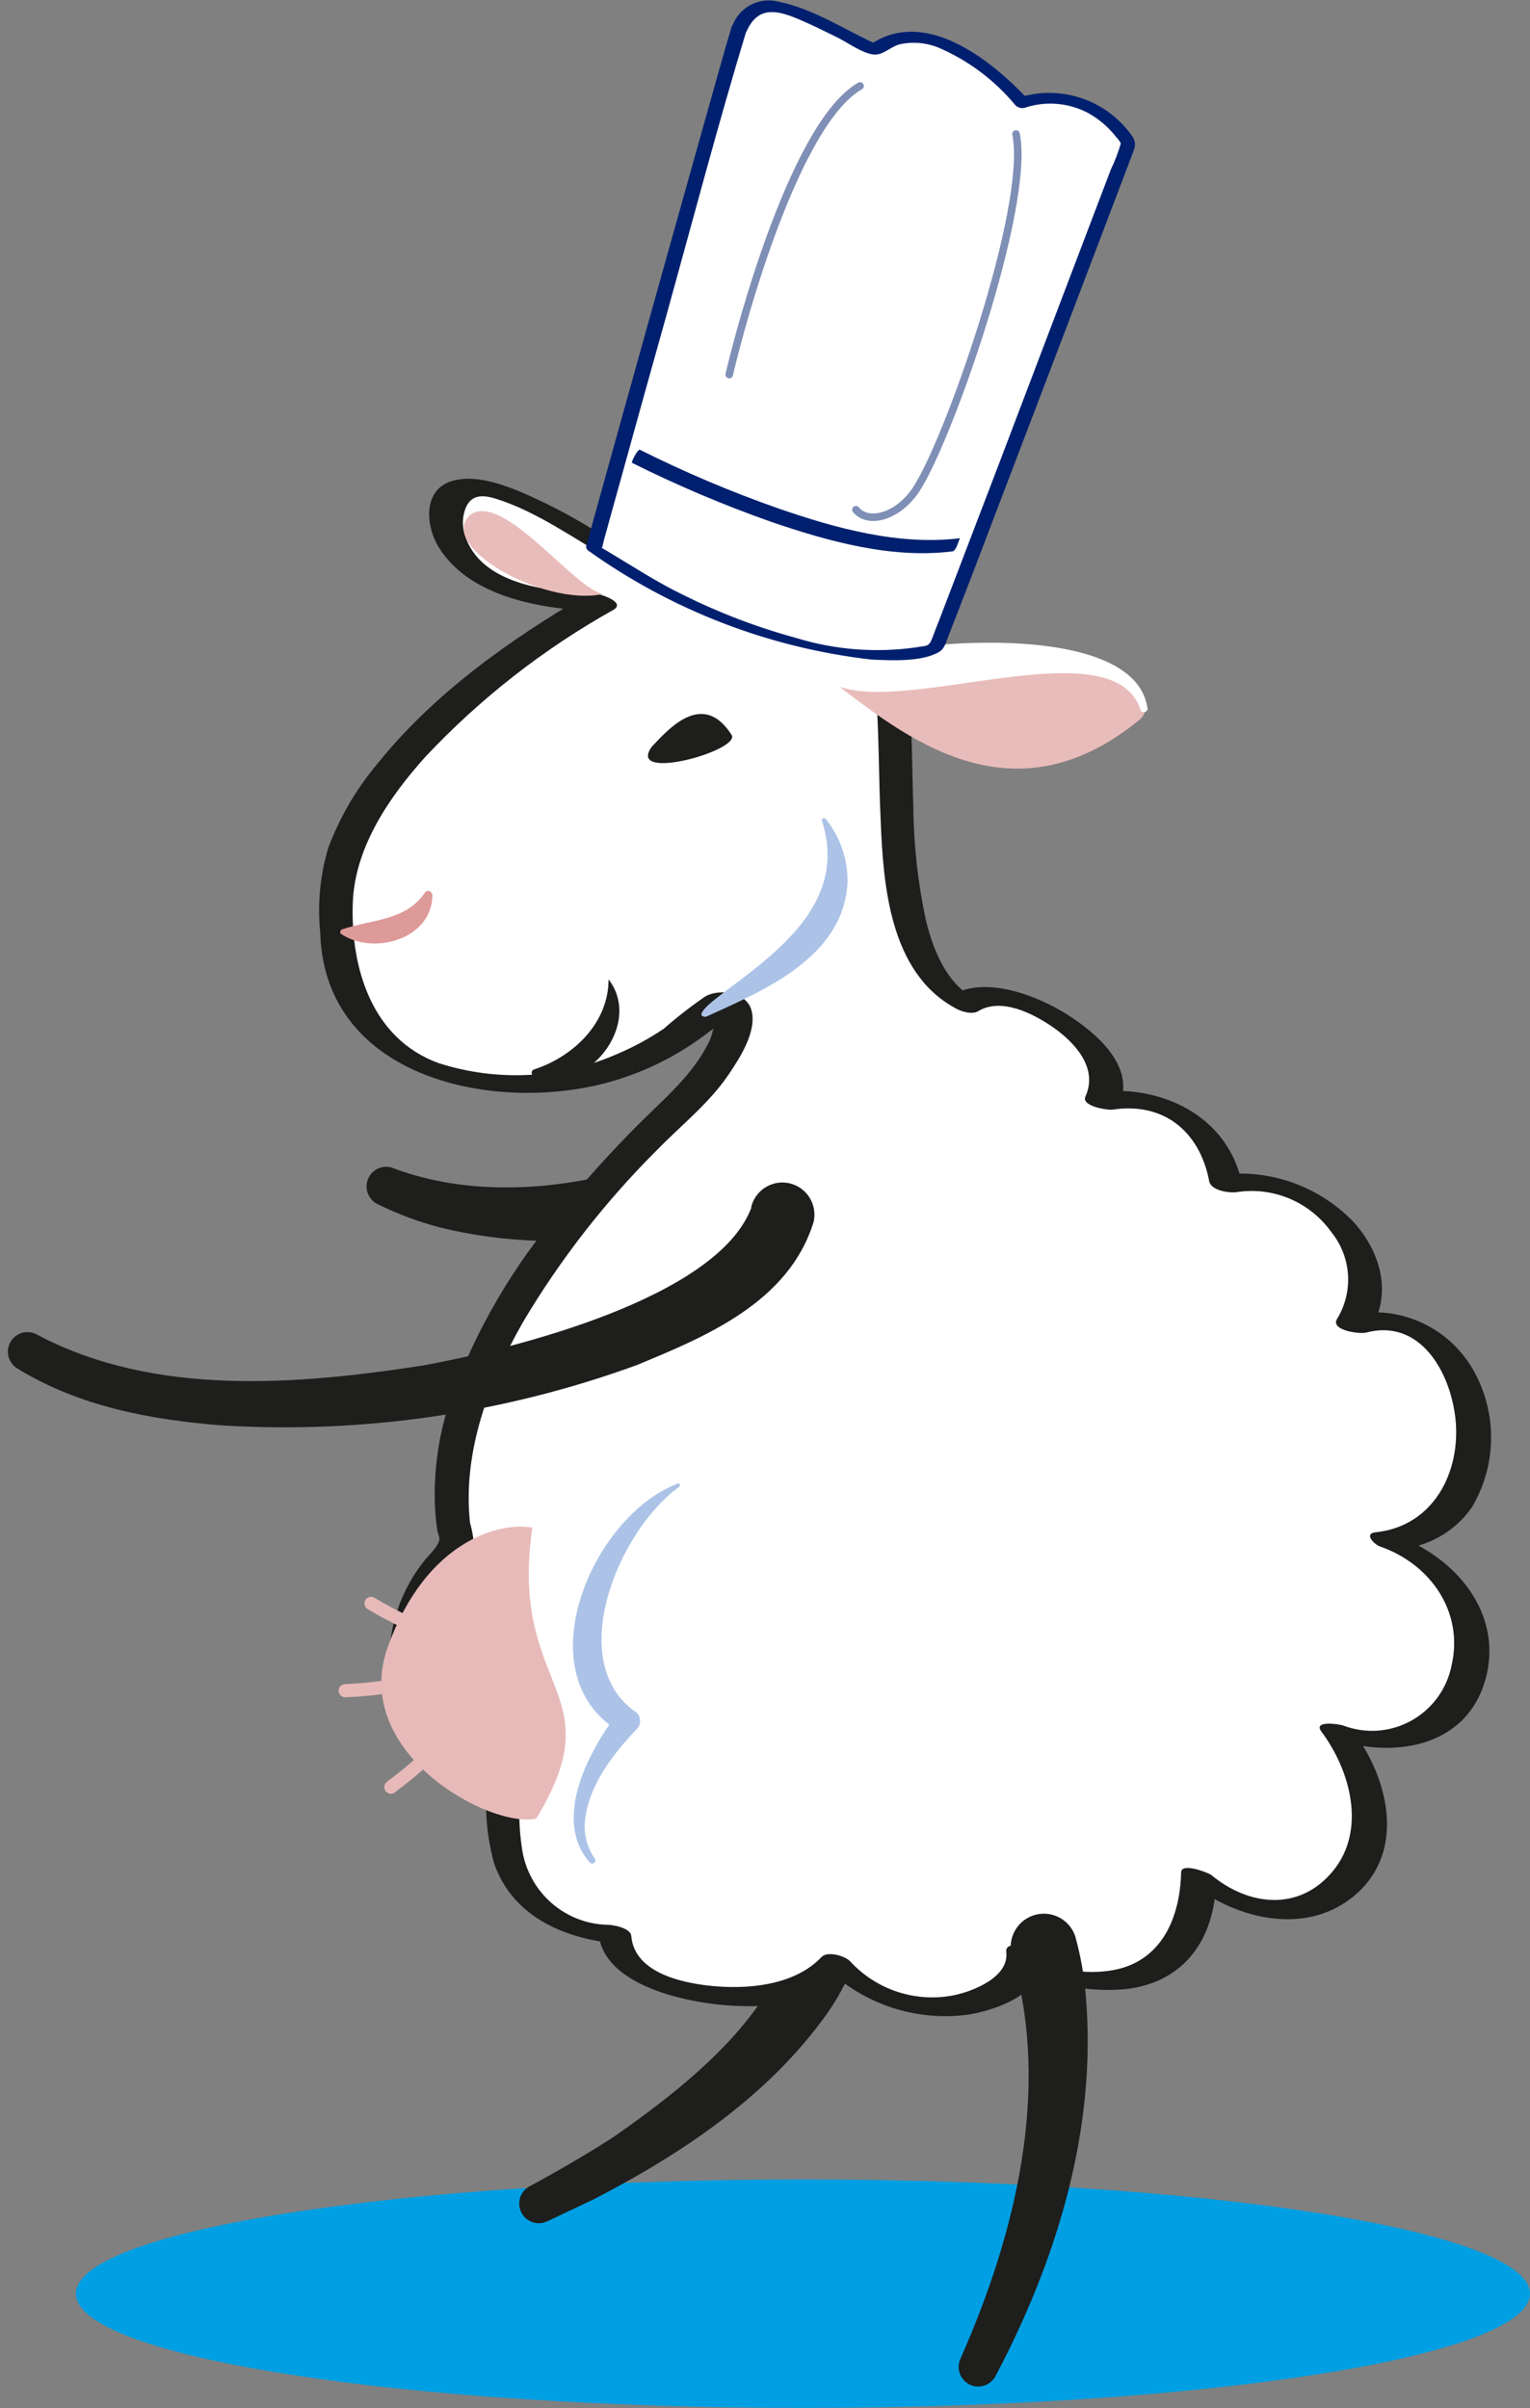 <svg width="197" height="310" viewBox="0 0 197 310" fill="none" xmlns="http://www.w3.org/2000/svg">
<rect x="0" y="0" width="197" height="310" fill="#808080" stroke="none"/>
<g clip-path="url(#clip0_141_17231)">
<path d="M103.384 309.982C51.682 309.982 9.769 303.399 9.769 295.279C9.769 287.16 51.682 280.577 103.384 280.577C155.085 280.577 196.998 287.16 196.998 295.279C196.998 303.399 155.085 309.982 103.384 309.982Z" fill="#009FE3"/>
<path d="M102.483 248.277C99.21 259.861 88.912 268.144 79.313 274.895C76.592 276.74 71.149 279.876 68.28 281.407C67.678 281.698 67.216 282.217 66.995 282.85C66.774 283.484 66.813 284.179 67.103 284.783C67.394 285.387 67.911 285.851 68.542 286.072C69.173 286.294 69.866 286.255 70.469 285.964L76.5 283.104C87.533 277.404 98.4 270.191 105.921 260.009C108.258 256.897 109.981 253.366 110.996 249.605C111.172 248.482 110.895 247.335 110.228 246.417C109.561 245.498 108.557 244.883 107.438 244.707C106.319 244.531 105.176 244.808 104.26 245.477C103.344 246.147 102.731 247.154 102.556 248.277H102.483Z" fill="#1E1E1C"/>
<path d="M80.564 150.674C71.039 153.33 60.19 153.939 50.757 150.434C50.147 150.158 49.453 150.135 48.827 150.372C48.201 150.609 47.695 151.086 47.419 151.698C47.144 152.309 47.121 153.006 47.358 153.634C47.594 154.261 48.069 154.769 48.679 155.046C51.289 156.333 54.025 157.347 56.843 158.071C65.285 160.101 74.061 160.302 82.587 158.661C83.125 158.538 83.633 158.307 84.081 157.983C84.529 157.659 84.907 157.247 85.193 156.773C85.479 156.299 85.668 155.772 85.747 155.224C85.826 154.675 85.794 154.117 85.653 153.581C85.513 153.045 85.266 152.543 84.928 152.105C84.59 151.666 84.168 151.301 83.686 151.03C83.204 150.758 82.673 150.587 82.124 150.526C81.575 150.465 81.019 150.515 80.49 150.674H80.564Z" fill="#1E1E1C"/>
<path d="M112.265 78.897C110.739 74.783 103.586 67.386 84.683 73.363C81.502 74.377 56.843 53.514 57.377 67.46C57.377 67.46 58.002 77.071 77.144 77.44C54.692 90.537 41.158 106.456 43.383 119C43.209 122.475 43.994 125.931 45.652 128.987C47.31 132.044 49.776 134.582 52.78 136.322C61.091 140.823 78.523 141.856 91.395 129.939C96.397 125.531 95.477 134.625 88.103 141.579C73.779 155.082 54.067 178.067 58.774 199.005C53.258 204.059 44.339 222.119 65.1 227.284C64.714 230.493 61.294 247.926 79.038 248.996C79.479 257.371 101.269 260.064 107.705 252.685C117.488 262.794 132.548 257.02 131.61 251.523C135.104 255.563 153.97 259.326 154.117 241.562C167.798 253.294 184.034 238.573 172.009 222.838C190.084 229.405 196.741 204.299 178.389 198.211C196.152 196.551 191.096 165.394 173.995 170.541C179.511 162.922 170.207 150.249 157.629 152.334C156.158 143.664 148.766 140.528 141.686 141.653C145.364 134.422 129.403 125.457 123.997 129.072C110.316 121.786 118.812 87.954 112.265 78.897Z" fill="white"/>
<path d="M110.114 78.583C108.11 73.418 102.133 72.09 97.242 72.311C94.848 72.453 92.471 72.817 90.144 73.4C88.357 74.134 86.448 74.522 84.518 74.544C82.443 74.066 80.469 73.223 78.688 72.053C73.889 69.342 69.163 65.874 63.868 64.213C62.323 63.734 60.797 63.568 60.006 65.283C59.529 66.406 59.471 67.663 59.84 68.825C61.826 75.355 70.873 76.204 76.39 76.37C77.052 76.37 80.711 77.495 78.983 78.51C69.999 83.532 61.837 89.909 54.783 97.418C50.15 102.564 45.682 109.058 45.424 116.233C45.13 124.664 47.907 133.74 56.457 136.857C64.07 139.307 72.315 138.868 79.626 135.621C81.671 134.745 83.629 133.676 85.474 132.43C87.186 130.929 88.985 129.531 90.861 128.242C92.7 127.265 96.157 127.707 96.764 130.087C97.481 132.799 95.219 136.267 93.803 138.351C91.302 142.041 87.698 144.863 84.609 148.036C77.94 154.674 72.133 162.131 67.324 170.228C62.911 177.994 59.528 187.051 60.521 196.053C60.845 197.182 61.025 198.347 61.054 199.521C60.944 199.909 60.411 200.241 60.153 200.517C59.337 201.418 58.599 202.387 57.946 203.413C56.372 205.821 55.268 208.507 54.691 211.327C54.023 214.183 54.368 217.184 55.666 219.813C57.67 223.502 61.606 225.236 65.486 226.251C66.129 226.417 67.49 226.933 67.324 227.8C66.733 231.21 66.702 234.693 67.232 238.112C67.643 240.77 68.974 243.198 70.991 244.969C73.009 246.741 75.585 247.742 78.265 247.797C78.946 247.797 81.189 248.184 81.281 249.236C81.686 253.903 87.607 255.231 91.376 255.637C96.176 256.153 102.28 255.637 105.774 251.947C106.565 251.117 108.826 251.818 109.452 252.482C111.126 254.307 113.241 255.668 115.592 256.434C117.943 257.2 120.452 257.344 122.875 256.854C125.302 256.338 129.918 254.548 129.569 251.32C129.366 249.475 133.246 251.025 133.706 251.615C135.876 253.995 140.73 254.179 143.617 253.571C149.667 252.316 151.947 246.745 152.076 241.064C152.076 239.717 155.477 241.064 155.937 241.359C160.792 245.399 167.301 246.118 171.622 240.879C175.944 235.64 173.921 227.966 170.133 222.912C169.029 221.418 172.468 221.971 172.946 222.137C174.364 222.679 175.883 222.904 177.396 222.797C178.91 222.69 180.382 222.254 181.711 221.518C183.039 220.782 184.192 219.765 185.088 218.537C185.985 217.309 186.604 215.9 186.903 214.408C188.503 207.453 184.126 201.329 177.709 199.097C176.881 198.802 175.539 197.381 177.194 197.252C184.549 196.459 188.135 189.541 187.4 182.624C186.738 176.573 182.821 169.711 175.889 171.556C175.079 171.777 171.108 171.261 172.211 169.711C173.228 168.009 173.699 166.035 173.561 164.055C173.423 162.075 172.682 160.186 171.439 158.643C170.078 156.724 168.211 155.225 166.048 154.312C163.884 153.4 161.51 153.111 159.192 153.478C158.272 153.607 155.919 153.275 155.698 152.076C154.466 145.619 149.814 141.856 143.249 142.852C142.624 142.945 139.185 142.41 139.755 141.174C141.429 137.484 138.395 134.201 135.582 132.245C133.063 130.493 128.925 128.372 125.946 130.179C125.137 130.677 123.611 130.179 122.912 129.737C114.545 125.106 113.718 113.946 113.387 105.461C113.148 100.332 113.185 95.204 112.854 90.076C112.615 86.386 112.431 82.014 110.279 79.008C109.25 77.495 113.534 77.938 114.288 79.008C116.05 82.1 116.999 85.592 117.046 89.153C117.469 94.079 117.432 99.059 117.598 103.911C117.646 108.836 118.194 113.744 119.234 118.558C120.209 122.432 121.864 126.582 125.541 128.611L122.489 128.169C126.829 125.531 133.522 128.169 137.347 130.567C141.172 132.965 146.339 137.392 144.077 142.317L140.565 140.639C149.262 139.403 158.254 143.498 160.001 152.721L156.507 151.319C159.694 150.823 162.952 151.093 166.015 152.106C169.077 153.12 171.856 154.848 174.123 157.149C177.801 161.059 179.419 166.778 176.238 171.445L172.56 169.6C175.741 168.609 179.162 168.73 182.265 169.943C185.368 171.156 187.969 173.39 189.643 176.278C191.208 178.995 192.018 182.083 191.989 185.22C191.96 188.357 191.092 191.43 189.477 194.116C188.389 195.647 186.977 196.918 185.344 197.839C183.71 198.76 181.895 199.31 180.026 199.447L179.511 197.603C187.308 200.296 193.762 207.712 191.206 216.4C188.65 225.089 179.125 226.472 171.475 223.779L174.307 222.986C178.941 229.239 181.074 238.739 174.105 244.273C167.614 249.402 158.511 246.819 152.701 241.986L156.562 242.281C156.415 249.549 152.517 255.194 145.033 256.061C140.105 256.577 133.412 255.508 129.9 251.671L134.055 251.966C134.57 256.596 128.318 258.754 124.751 259.344C121.393 259.814 117.972 259.5 114.754 258.428C111.537 257.357 108.608 255.556 106.197 253.165L109.875 253.7C105.388 258.496 97.15 258.754 91.119 257.887C86.264 257.186 77.585 254.936 77.052 248.83L80.067 250.269C73.08 249.752 66.056 246.967 63.61 239.846C62.446 235.602 62.27 231.146 63.095 226.823L64.934 228.391C58.553 226.73 51.419 223.189 50.223 216.013C49.66 210.74 51.149 205.453 54.379 201.255C54.949 200.444 55.813 199.724 56.31 198.876C56.806 198.027 56.512 197.916 56.31 197.031C56.117 195.76 56.006 194.479 55.979 193.194C55.891 188.807 56.563 184.438 57.965 180.281C61.243 171.194 66.162 162.79 72.473 155.489C75.507 151.799 78.744 148.22 82.127 144.826C85.51 141.432 89.188 138.444 91.321 134.072C91.965 132.688 91.983 131.157 92.479 129.829C92.755 129.128 91.008 128.888 93.564 129.7C95.698 130.382 94.741 129.81 94.263 130.345C93.326 131.267 92.318 132.112 91.248 132.873C87.501 135.774 83.239 137.934 78.688 139.237C63.978 143.443 41.728 138.978 41.232 120.034C40.86 116.36 41.216 112.648 42.279 109.113C43.771 105.161 45.922 101.493 48.642 98.266C55.887 89.264 65.577 82.402 75.452 76.61L78.045 78.749C70.818 78.546 60.723 77.311 56.476 70.43C54.802 67.7 54.416 63.051 58.185 61.926C60.944 61.096 64.18 62.184 66.736 63.199C69.985 64.569 73.127 66.184 76.132 68.032C78.571 69.613 81.101 71.048 83.708 72.33C84.076 72.478 84.278 72.514 83.947 72.459C83.617 72.404 83.175 72.717 83.561 72.367C83.948 72.016 84.388 72.109 84.646 72.016C85.437 71.795 86.227 71.574 87.018 71.389C89.876 70.654 92.804 70.227 95.752 70.116C102.593 69.895 111.64 72.164 114.417 79.34C114.895 80.447 110.647 79.948 110.114 78.583Z" fill="#1E1E1C"/>
<path d="M121.239 73.4C120.779 79.229 112.522 78.565 110.353 71.02C109.047 66.501 113.405 63.863 113.589 70.67C113.625 71.95 113.262 73.209 112.549 74.271C111.837 75.334 110.812 76.147 109.616 76.596C108.421 77.045 107.115 77.108 105.883 76.777C104.65 76.445 103.551 75.735 102.74 74.746C98.364 69.212 102.005 62.11 104.579 62.239C108.257 62.442 107.374 67.921 102.188 69.489C99.54 70.301 93.675 67.94 94.392 63.051" stroke="#1E1E1C" stroke-width="1.16" stroke-linecap="round" stroke-linejoin="round"/>
<path d="M54.728 114.887C52.264 118.577 47.833 118.355 44.045 119.646C43.947 119.691 43.871 119.772 43.833 119.872C43.795 119.972 43.799 120.084 43.842 120.181C47.888 123.004 55.427 121.048 55.666 115.459C55.758 114.85 55.169 114.408 54.728 114.887Z" fill="#DE9999"/>
<path d="M78.357 126.084C78.357 131.729 73.797 136.046 68.74 137.688C68.656 137.719 68.583 137.776 68.531 137.85C68.48 137.924 68.452 138.012 68.452 138.103C68.452 138.193 68.48 138.281 68.531 138.355C68.583 138.43 68.656 138.486 68.74 138.518C75.47 141.156 82.88 131.914 78.357 126.084Z" fill="#1E1E1C"/>
<path fill-rule="evenodd" clip-rule="evenodd" d="M94.19 94.595C95.477 96.606 80.545 100.775 83.929 96.126C86.099 93.82 90.494 88.821 94.19 94.595Z" fill="#1E1E1C"/>
<path d="M77.64 76.462C73.963 75.817 65.025 63.55 60.704 66.169C55.795 70.043 69.954 78.178 77.64 76.462Z" fill="#E8BCBA"/>
<path d="M105.829 105.664C109.065 115.736 100.828 122.063 93.675 127.412C93.252 127.781 88.728 130.88 90.898 130.899C98.253 127.542 108.495 123.354 109.121 113.743C109.208 110.721 108.21 107.769 106.307 105.424C106.267 105.377 106.213 105.345 106.153 105.333C106.093 105.321 106.03 105.33 105.975 105.357C105.921 105.385 105.877 105.43 105.85 105.485C105.824 105.541 105.816 105.604 105.829 105.664Z" fill="#ACC3E7"/>
<path d="M106.84 87.438C113.129 90.629 124.511 81.904 141.208 85.981C145.952 87.217 148.949 90.759 146.724 92.659C130.175 106.217 116.31 94.725 106.84 87.438Z" fill="#E8BCBA"/>
<path d="M147.736 91.127C146.044 79.487 115.317 82.365 107.429 85.593L106.105 86.036C104.946 86.663 106.785 87.881 107.392 88.12C116.237 92.326 143.194 80.612 146.835 91.312C146.945 91.939 147.938 91.681 147.736 91.09V91.127Z" fill="white"/>
<path d="M52.007 208.689C50.559 208.006 49.148 207.249 47.778 206.42L52.007 208.689Z" fill="#E7BAB9"/>
<path d="M52.007 208.689C50.559 208.006 49.148 207.249 47.778 206.42" stroke="#E7BAB9" stroke-width="1.7" stroke-linecap="round" stroke-linejoin="round"/>
<path d="M49.248 217.23C47.657 217.457 46.056 217.599 44.449 217.655L49.248 217.23Z" fill="#E7BAB9"/>
<path d="M49.248 217.23C47.657 217.457 46.056 217.599 44.449 217.655" stroke="#E7BAB9" stroke-width="1.7" stroke-linecap="round" stroke-linejoin="round"/>
<path d="M54.011 227.044C53.478 227.671 50.334 230.069 50.334 230.069L54.011 227.044Z" fill="#E7BAB9"/>
<path d="M54.011 227.044C53.478 227.671 50.334 230.069 50.334 230.069" stroke="#E7BAB9" stroke-width="1.7" stroke-linecap="round" stroke-linejoin="round"/>
<path d="M69.053 234.109C63.279 235.493 44.983 225.697 49.947 211.973C54.912 198.248 64.4 195.906 68.538 196.662C65.485 217.71 79.166 217.47 69.053 234.109Z" fill="#E7BAB9"/>
<path d="M130.378 252.039C135.324 269.177 130.727 287.716 123.647 303.691C123.386 304.285 123.364 304.958 123.584 305.569C123.804 306.18 124.25 306.682 124.83 306.972C125.41 307.261 126.078 307.316 126.697 307.124C127.315 306.932 127.837 306.508 128.153 305.941C136.06 290.999 141.263 274.102 139.811 257.002C139.603 254.368 139.141 251.761 138.431 249.217C138.053 248.146 137.267 247.269 136.244 246.779C135.222 246.29 134.048 246.228 132.98 246.607C131.912 246.986 131.037 247.775 130.55 248.801C130.062 249.827 130 251.005 130.378 252.076V252.039Z" fill="#1E1E1C"/>
<path d="M87.386 191.22C75.544 198.027 71.627 216.769 80.785 221.602C80.785 221.602 70.763 232.578 76.28 239.514" fill="white"/>
<path d="M87.257 190.999C76.132 195.186 67.324 215.902 80.03 223.059L79.589 220.495C78.505 221.879 77.534 223.347 76.684 224.886C74.22 229.258 72.179 235.548 75.948 239.791C76.03 239.869 76.139 239.912 76.252 239.912C76.365 239.912 76.473 239.869 76.555 239.791C76.619 239.709 76.654 239.609 76.654 239.505C76.654 239.401 76.619 239.3 76.555 239.219C75.665 237.941 75.22 236.405 75.287 234.847C75.581 230.143 78.78 225.956 81.924 222.672C82.218 222.401 82.394 222.025 82.415 221.625C82.436 221.225 82.299 220.832 82.035 220.532C72.491 214.113 79.608 197.031 87.441 191.423C87.68 191.257 87.441 190.814 87.184 190.962L87.257 190.999Z" fill="#ACC3E7"/>
<path d="M96.745 155.47C92.351 167.129 66.203 173.622 54.636 175.762C38.234 178.308 19.864 179.82 4.804 171.833C4.237 171.501 3.563 171.405 2.925 171.565C2.288 171.724 1.739 172.127 1.393 172.688C1.048 173.248 0.935 173.922 1.077 174.565C1.22 175.208 1.607 175.77 2.156 176.131C10.192 181.093 19.478 182.79 28.654 183.51C46.771 184.601 64.919 181.958 81.98 175.743C90.898 172.054 101.563 167.664 104.763 157.297C104.884 156.766 104.899 156.217 104.808 155.68C104.717 155.144 104.522 154.631 104.233 154.17C103.945 153.709 103.568 153.31 103.126 152.995C102.684 152.68 102.184 152.456 101.655 152.334C101.126 152.213 100.579 152.198 100.044 152.289C99.509 152.38 98.998 152.576 98.538 152.865C98.079 153.155 97.681 153.532 97.367 153.976C97.053 154.42 96.829 154.921 96.709 155.452L96.745 155.47Z" fill="#1E1E1C"/>
<path d="M95.201 3.634C93.068 10.607 76.519 70.615 76.519 70.615C82.035 75.153 106.124 87.992 120.65 83.398C122.783 78.085 145.456 18.355 145.456 18.355C144.081 16.087 141.988 14.347 139.511 13.414C137.034 12.481 134.317 12.409 131.794 13.208C124.236 5.036 117.23 3.007 112.762 6.364C102.795 1.844 97.739 -2.232 95.311 3.726" fill="white"/>
<path d="M96.157 3.8C92.479 15.901 89.262 28.15 85.878 40.343C83.868 47.501 81.876 54.658 79.902 61.815C79.277 64.029 78.67 66.243 78.063 68.456C77.898 69.046 77.714 69.637 77.585 70.301C77.523 70.421 77.486 70.553 77.475 70.688C77.475 70.467 77.475 70.541 78.026 70.854C81.355 72.828 84.499 74.913 88.011 76.61C92.669 78.924 97.54 80.777 102.556 82.144C107.532 83.662 112.779 84.072 117.929 83.343C119.381 83.066 119.565 83.343 120.043 82.125C120.356 81.295 120.669 80.465 120.999 79.653C126.16 66.2 131.291 52.739 136.391 39.273L143.029 21.822C143.57 20.701 144.013 19.534 144.352 18.336C144.352 18.022 144.352 18.557 144.352 18.539C144.193 18.212 143.982 17.913 143.728 17.653C142.727 16.368 141.476 15.301 140.05 14.518C138.803 13.87 137.44 13.481 136.04 13.373C134.641 13.265 133.234 13.441 131.904 13.89C131.703 13.932 131.494 13.925 131.296 13.87C131.098 13.816 130.916 13.715 130.764 13.577C128.048 10.285 124.578 7.703 120.65 6.05C119.117 5.475 117.451 5.353 115.851 5.7C114.747 5.977 113.791 7.028 112.688 7.028C111.199 7.028 109.01 5.368 107.613 4.722C105.958 3.911 104.34 3.099 102.648 2.398C99.816 1.217 97.518 0.885 96.12 4.058C95.789 4.833 93.914 4.279 94.281 3.376C94.705 2.18 95.566 1.191 96.689 0.609C97.812 0.027 99.114 -0.105 100.331 0.24C104.781 1.143 108.937 3.929 113.019 5.774L111.861 5.866C119.014 0.775 127.619 7.711 132.437 12.857L131.297 12.525C133.781 11.767 136.434 11.77 138.917 12.532C141.4 13.294 143.6 14.782 145.235 16.805C146.486 18.317 146.265 18.649 145.622 20.31L136.979 43.036L125.725 72.551C124.53 75.65 123.353 78.749 122.158 81.775C121.827 82.605 121.661 83.49 120.907 83.933C118.682 85.243 114.674 85.022 112.191 84.911C99.025 83.403 86.459 78.559 75.673 70.836C75.602 70.771 75.547 70.691 75.511 70.601C75.477 70.512 75.462 70.415 75.47 70.319C80.619 51.737 85.798 33.179 91.008 14.646C92.056 10.957 93.087 7.157 94.208 3.431C94.466 2.564 96.396 2.951 96.047 3.781L96.157 3.8Z" fill="#00206F"/>
<path d="M82.403 57.905C88.188 60.804 94.152 63.33 100.258 65.468C107.613 68.014 115.777 70.264 123.647 69.286C123.482 69.286 123.188 70.91 122.636 70.984C114.766 71.961 106.639 69.692 99.247 67.165C93.139 65.009 87.169 62.477 81.373 59.583C81.207 59.583 82.127 57.739 82.403 57.905Z" fill="#00206F"/>
<path opacity="0.5" d="M93.895 48.22C95.477 41.376 102.465 15.79 110.739 11.068" stroke="#00206F" stroke-width="0.97" stroke-linecap="round" stroke-linejoin="round"/>
<path opacity="0.5" d="M110.206 65.615C111.695 67.46 115.373 66.667 117.781 63.273C121.845 57.554 132.75 26.582 130.819 17.248" stroke="#00206F" stroke-width="0.97" stroke-linecap="round" stroke-linejoin="round"/>
</g>
<defs>
<clipPath id="clip0_141_17231">
<rect width="196" height="310" fill="white" transform="matrix(-1 0 0 1 196.998 0)"/>
</clipPath>
</defs>
</svg>
